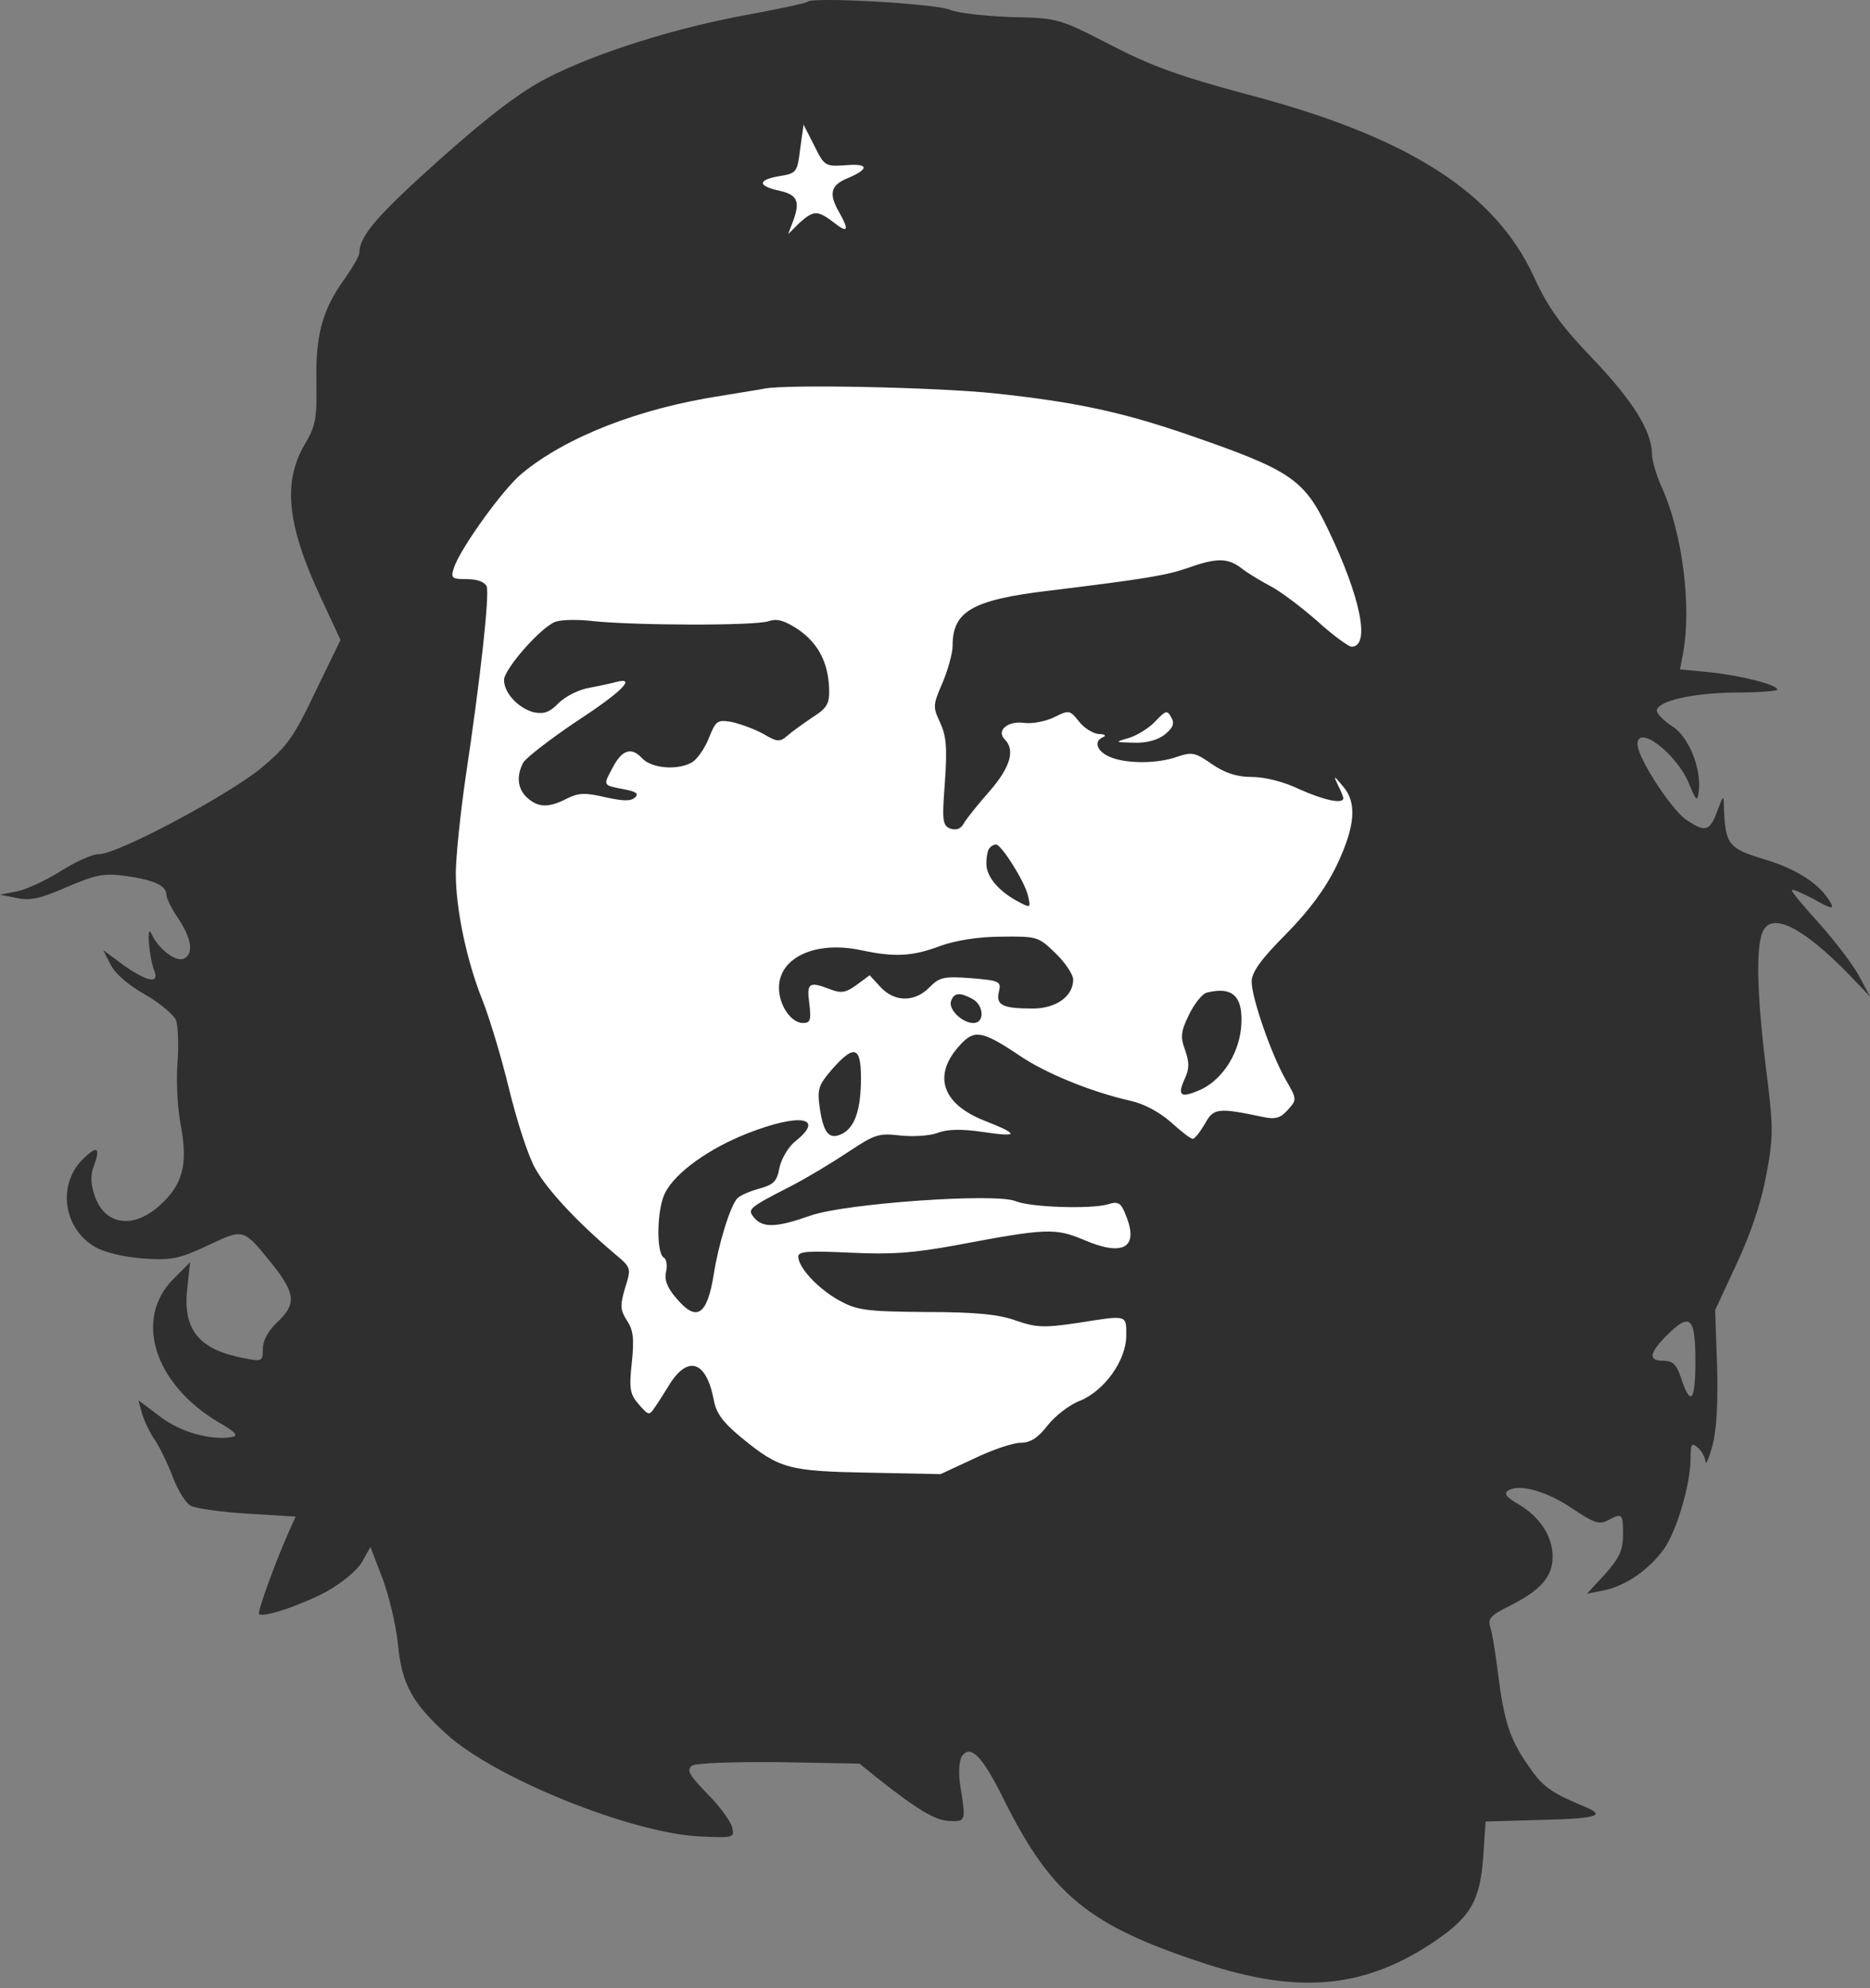 <?xml version="1.0" encoding="UTF-8"?> <svg xmlns="http://www.w3.org/2000/svg" width="270" height="287" viewBox="0 0 270 287" fill="none"><rect x="0" y="0" width="270" height="287" fill="#808080" stroke="none"/><rect x="58.484" y="14.903" width="152.419" height="223.839" rx="76.21" fill="white"></rect><path d="M116.649 0.236C116.441 0.445 112.541 1.281 108.014 2.117C97.846 3.927 86.007 7.618 78.904 11.309C75.143 13.259 70.617 16.672 63.583 22.94C54.46 31.088 51.883 34.082 51.883 36.52C51.883 36.938 50.908 38.609 49.794 40.211C46.59 44.598 45.545 48.289 45.685 55.114C45.755 60.476 45.615 61.451 43.944 64.237C40.81 69.669 41.437 75.867 46.381 86.383L49.167 92.372L45.545 99.824C42.412 106.44 41.437 107.763 37.676 110.897C32.801 114.866 16.992 123.293 14.277 123.293C13.302 123.293 10.864 124.407 8.775 125.73C6.686 127.054 3.83 128.377 2.507 128.655L0 129.143L2.437 129.63C4.387 130.048 5.85 129.7 9.68 128.029C13.789 126.288 14.903 126.009 18.037 126.427C22.146 126.984 24.026 127.82 24.026 129.143C24.026 129.63 24.792 131.232 25.767 132.625C27.717 135.55 27.996 137.778 26.464 138.405C25.28 138.823 22.842 136.943 21.867 134.784C21.101 133.112 21.519 138.266 22.285 140.146C23.051 142.096 21.171 141.678 17.828 139.31L14.903 137.152L16.017 139.31C16.644 140.564 18.664 142.305 20.962 143.559C23.121 144.812 25.071 146.484 25.419 147.25C25.698 148.085 25.837 150.871 25.628 153.378C25.419 155.955 25.628 160.064 26.116 162.501C27.16 168.142 26.394 171.067 22.912 174.131C19.082 177.474 15.043 176.778 13.65 172.529C13.093 170.858 13.023 169.605 13.58 168.212C14.555 165.565 13.998 165.287 11.909 167.376C8.287 170.997 9.123 177.335 13.719 179.981C14.973 180.747 17.828 181.444 20.614 181.652C24.792 181.931 25.837 181.722 30.015 179.772C35.308 177.265 35.099 177.265 39.487 182.697C42.69 186.806 42.76 188.268 40.044 190.845C38.721 192.099 37.955 193.492 37.955 194.675C37.955 196.486 37.815 196.556 35.378 196.068C28.832 194.884 26.394 192.029 27.021 186.179L27.439 182.21L25.001 184.647C19.291 190.427 22.285 199.829 31.617 205.331C34.055 206.723 34.472 207.281 33.498 207.42C30.573 207.977 25.976 206.723 23.051 204.425L19.987 202.127L20.544 204.147C20.892 205.261 21.728 207.002 22.494 208.047C23.191 209.161 24.305 211.459 25.001 213.339C25.698 215.15 26.812 216.961 27.578 217.379C28.344 217.727 32.035 218.284 35.796 218.493L42.69 218.911L41.715 221.07C39.696 225.596 37.119 232.769 37.398 232.978C37.955 233.535 43.247 231.794 47.078 229.775C49.306 228.521 51.465 226.78 52.231 225.527L53.485 223.298L55.226 227.825C56.131 230.262 57.176 234.51 57.454 237.296C58.011 243.146 59.544 245.862 64.558 250.389C71.591 256.726 91.161 264.595 101.05 265.083C105.925 265.292 106.064 265.292 105.716 263.76C105.507 262.924 103.905 260.696 102.094 258.885C99.448 256.169 99.1 255.472 99.936 254.846C100.562 254.497 105.785 254.289 112.541 254.358L124.101 254.567L126.678 256.656C132.597 261.322 134.965 262.715 137.054 262.854C139.492 262.924 139.492 262.994 138.587 257.353C138.378 255.821 138.517 254.08 138.865 253.522C140.119 251.712 141.86 253.522 144.854 259.581C151.818 273.579 157.181 277.967 174.104 283.468C187.336 287.786 196.598 287.02 206.348 280.752C212.198 276.922 213.66 274.624 214.148 268.147L214.496 262.924L221.808 262.715C230.931 262.506 232.115 262.088 228.424 260.626C223.828 258.676 222.644 257.84 220.555 254.706C217.978 251.015 217.142 248.299 216.306 241.683C215.958 238.828 215.471 235.764 215.192 234.928C214.774 233.605 215.192 233.187 218.117 231.725C222.505 229.496 224.176 227.546 224.176 224.691C224.176 221.766 222.365 218.98 219.301 217.17C217.49 216.125 217.072 215.568 217.769 215.15C219.371 214.105 223.41 215.289 227.101 217.796C230.095 219.816 230.931 220.095 232.115 219.468C234.204 218.354 234.344 218.423 234.344 221.487C234.344 223.716 233.856 224.83 231.767 227.198L229.12 230.053L231.558 229.566C234.692 228.939 238.104 226.571 240.263 223.577C242.143 220.861 244.093 214.175 244.093 210.484C244.093 208.395 244.233 208.186 245.138 208.952C245.695 209.439 246.183 210.345 246.252 210.972C246.252 211.598 246.74 210.554 247.227 208.743C247.854 206.515 248.063 202.615 247.924 197.252L247.645 189.104L250.779 182.349C252.799 178.031 254.331 173.435 255.027 169.605C256.072 164.033 256.072 162.78 254.957 154.005C253.634 143.141 253.495 136.316 254.609 134.296C256.002 131.72 260.32 133.878 266.866 140.564L270 143.837L268.398 140.843C267.493 139.171 264.916 135.828 262.757 133.391C260.529 130.953 258.718 128.795 258.718 128.516C258.718 128.237 260.111 128.864 261.852 129.77C264.289 131.162 264.847 131.302 264.359 130.396C262.897 127.68 259.484 125.452 254.818 124.059C249.525 122.457 249.108 121.97 248.899 116.398C248.899 114.727 248.829 114.727 247.993 116.956C246.879 120.02 246.252 120.229 243.397 118.279C241.238 116.747 236.433 109.365 236.433 107.415C236.433 104.49 242.004 108.738 243.815 112.986C244.929 115.702 245.068 115.772 245.277 114.24C245.695 110.966 243.815 106.3 241.447 104.838C240.263 104.072 239.288 103.097 239.218 102.609C239.218 101.217 244.233 100.033 250.5 99.963C253.913 99.963 256.629 99.754 256.629 99.545C256.629 98.849 251.475 97.526 246.879 97.038L242.561 96.62L242.979 94.461C244.302 87.636 242.909 76.842 239.915 70.296C239.149 68.624 238.522 66.466 238.522 65.49C238.452 62.148 235.736 57.83 229.956 51.771C225.36 46.966 223.549 44.459 221.53 40.071C215.889 27.745 203.353 19.736 180.023 13.608C170.413 11.031 166.304 9.568 160.384 6.504C152.933 2.674 152.793 2.604 146.038 2.465C142.347 2.326 138.378 1.908 137.194 1.42C135.104 0.515 117.346 -0.46 116.649 0.236ZM122.151 23.845C125.494 23.566 125.564 24.402 122.221 25.795C119.923 26.77 119.644 28.023 121.176 30.67C122.639 33.246 122.43 33.734 120.41 32.132C118.042 30.322 117.485 30.322 115.396 32.202L113.794 33.804L114.56 31.784C115.535 29.068 115.117 28.093 112.541 27.536C109.407 26.84 109.337 26.004 112.401 25.447C115.048 25.029 115.117 24.89 115.535 21.477L116.023 17.995L117.555 20.99C119.017 23.984 119.157 24.054 122.151 23.845ZM143.67 56.785C155.3 58.039 161.986 59.432 172.014 62.914C186.291 67.858 188.311 69.181 191.723 76.355C196.459 86.174 197.921 93.347 195.135 93.347C194.718 93.347 192.419 91.676 190.121 89.587C187.823 87.567 184.828 85.338 183.505 84.642C182.182 83.945 180.302 82.831 179.396 82.135C177.377 80.533 175.775 80.463 171.666 81.926C168.463 83.04 165.677 83.528 151.401 85.269C140.328 86.592 137.542 88.263 137.542 93.208C137.542 94.322 136.846 96.76 136.079 98.57C134.687 101.774 134.687 102.052 135.731 104.281C136.637 106.231 136.776 107.902 136.428 112.916C136.01 118.488 136.079 119.114 137.194 119.602C138.099 119.881 138.726 119.672 139.213 118.766C139.631 118.07 141.303 115.981 142.974 114.1C145.899 110.688 146.595 108.25 145.063 106.718C143.81 105.465 145.481 104.002 147.919 104.35C149.033 104.49 150.983 104.142 152.236 103.515C154.326 102.47 154.465 102.47 155.788 104.142C156.554 105.117 157.808 105.883 158.643 105.952C159.479 105.952 159.758 106.161 159.34 106.37C157.877 106.927 158.295 108.39 160.175 109.225C162.474 110.27 167.14 110.27 169.995 109.225C172.084 108.529 172.572 108.599 174.939 110.27C176.889 111.593 178.561 112.15 180.789 112.15C182.6 112.15 185.386 112.847 187.545 113.891C191.096 115.493 193.952 116.12 193.952 115.215C193.952 115.006 193.603 114.17 193.185 113.334C192.489 111.872 192.559 111.872 193.882 113.473C195.971 115.841 195.693 119.254 192.977 124.964C191.305 128.377 189.007 131.441 185.664 134.853C182.043 138.475 180.72 140.355 180.72 141.678C180.72 144.046 183.575 152.264 185.664 155.885C187.266 158.671 187.266 158.74 185.943 160.203C184.898 161.387 184.132 161.596 182.461 161.248C175.845 159.855 175.218 159.924 173.964 162.223C173.268 163.406 172.502 164.381 172.223 164.381C171.875 164.381 170.482 163.267 169.02 161.944C167.348 160.481 165.12 159.298 163.17 158.88C157.599 157.626 150.913 154.91 147.152 152.333C141.86 148.782 140.676 148.573 138.656 150.801C134.617 155.119 135.94 159.298 142.069 161.735C147.222 163.755 147.152 164.172 141.999 163.406C138.726 162.919 136.776 162.989 135.313 163.546C134.199 163.964 131.762 164.103 129.881 163.894C126.887 163.546 126.26 163.755 122.499 166.262C120.201 167.794 116.51 170.022 114.212 171.206C107.944 174.41 107.875 174.549 108.919 175.803C110.173 177.265 112.123 177.195 117.067 175.454C122.012 173.713 143.601 172.181 146.595 173.365C148.685 174.271 157.39 174.549 159.897 173.853C161.429 173.365 161.847 173.574 162.543 175.385C164.493 180.12 162.195 181.444 156.415 178.936C152.376 177.265 151.122 177.265 138.238 179.703C131.831 180.886 128.697 181.095 122.778 180.817C116.719 180.538 115.257 180.608 115.257 181.374C115.257 182.906 117.973 185.901 121.037 187.642C123.683 189.104 124.798 189.313 133.712 189.383C140.954 189.383 144.297 189.731 146.735 190.636C149.59 191.611 150.704 191.681 155.44 190.984C162.891 189.801 162.613 189.731 162.613 192.795C162.613 196.347 159.479 200.734 155.927 202.197C154.395 202.754 152.306 204.425 151.261 205.748C149.868 207.559 148.754 208.256 147.361 208.256C146.247 208.256 143.183 209.3 140.606 210.554L135.801 212.782L125.494 212.573C113.864 212.364 112.541 212.016 107.109 207.559C104.393 205.331 103.418 204.007 103.069 202.127C102.025 196.556 99.448 195.581 96.802 199.62C96.036 200.874 95.061 202.406 94.573 203.102C93.737 204.356 93.668 204.356 92.205 202.684C90.952 201.222 90.812 200.456 91.23 196.625C91.579 193.283 91.439 191.959 90.534 190.636C89.559 189.104 89.489 188.477 90.255 185.901C91.161 183.045 91.161 182.976 88.723 180.956C83.152 176.22 79.043 171.763 77.302 168.699C76.257 166.889 74.586 161.665 73.472 157.069C72.358 152.473 70.617 146.762 69.641 144.325C67.413 138.753 65.811 131.302 65.811 126.079C65.811 123.85 66.438 117.652 67.204 112.359C69.433 97.526 70.686 85.826 70.268 84.642C69.99 84.015 68.945 83.597 67.413 83.597C65.254 83.597 65.045 83.458 65.533 81.996C66.368 79.279 72.636 70.574 75.352 68.346C81.759 63.053 92.275 58.944 104.114 57.133C106.969 56.646 109.825 56.228 110.382 56.089C113.725 55.462 134.896 55.88 143.67 56.785ZM168.184 106.022C167.209 106.788 165.607 107.275 163.727 107.206C160.941 107.136 160.872 107.136 163.031 106.509C164.145 106.161 165.886 105.117 166.791 104.142C168.323 102.54 168.532 102.47 169.09 103.515C169.647 104.42 169.368 105.047 168.184 106.022ZM244.79 196.486C244.79 202.336 244.093 203.102 242.701 198.854C242.074 196.974 241.517 196.416 240.193 196.416C237.965 196.416 238.104 195.372 240.542 192.865C244.024 189.383 244.79 190.009 244.79 196.486Z" fill="#2F2F2F"></path><path d="M80.088 89.795C77.929 90.701 72.775 96.62 72.775 98.152C72.775 100.033 74.865 102.261 77.093 102.818C78.556 103.097 79.391 102.818 80.715 101.425C81.759 100.45 83.709 99.475 85.172 99.267C86.564 98.988 88.305 98.64 89.002 98.431C91.996 97.665 89.629 99.963 83.222 104.141C79.391 106.718 75.979 109.365 75.561 110.061C74.516 112.011 74.725 113.891 76.118 115.145C77.72 116.607 79.252 116.607 81.829 115.284C83.5 114.448 84.406 114.379 87.4 115.075C89.977 115.632 91.091 115.702 91.718 115.075C92.275 114.518 91.787 114.24 89.907 113.891C87.052 113.334 87.052 113.404 88.445 110.827C89.768 108.25 91.161 107.763 92.693 109.434C94.016 110.897 97.777 111.245 99.866 110.061C100.562 109.713 101.677 108.181 102.303 106.649C103.348 104.002 103.557 103.863 105.646 104.211C106.9 104.49 108.989 105.256 110.243 105.952C112.262 107.136 112.61 107.136 113.725 106.161C114.351 105.604 116.023 104.42 117.346 103.515C119.435 102.192 119.783 101.565 119.714 99.406C119.574 95.645 118.182 92.929 115.326 90.91C113.307 89.586 112.262 89.238 111.009 89.656C109.059 90.353 91.648 90.283 85.659 89.656C83.361 89.377 80.854 89.447 80.088 89.795Z" fill="#2F2F2F"></path><path d="M142.904 122.388C142.626 122.597 142.417 123.641 142.417 124.686C142.417 126.566 144.228 128.725 147.222 130.257C148.824 131.093 148.824 131.023 148.406 129.213C147.919 127.193 144.576 121.9 143.81 121.9C143.531 121.9 143.113 122.109 142.904 122.388Z" fill="#2F2F2F"></path><path d="M135.801 136.525C131.762 138.057 129.185 138.196 124.31 137.152C117.764 135.759 112.471 138.196 112.471 142.584C112.471 145.091 114.212 147.667 115.953 147.667C116.998 147.667 117.137 147.25 116.858 144.882C116.441 141.887 116.789 141.609 119.853 142.793C121.455 143.419 122.151 143.28 123.683 142.166L125.564 140.773L127.165 142.514C129.185 144.673 132.11 144.673 134.199 142.514C135.662 141.052 136.219 140.912 140.188 141.191C144.367 141.539 144.576 141.678 144.227 143.141C143.74 145.091 144.785 145.578 149.102 145.578C152.445 145.578 154.952 143.837 154.952 141.4C154.952 140.703 153.838 138.962 152.376 137.569C149.938 135.202 149.729 135.132 144.576 135.202C141.233 135.202 137.96 135.759 135.801 136.525Z" fill="#2F2F2F"></path><path d="M174.243 143.28C173.616 143.419 172.432 144.882 171.666 146.484C170.482 148.921 170.413 149.687 171.109 151.567C171.736 153.378 171.736 154.283 171.04 155.746C169.995 158.114 170.413 158.532 173.059 157.417C176.263 156.094 178.77 152.403 179.188 148.434C179.606 143.907 178.073 142.305 174.243 143.28Z" fill="#2F2F2F"></path><path d="M137.333 144.464C136.846 145.648 138.935 147.667 140.537 147.667C142.208 147.667 142.069 145.091 140.397 144.185C138.587 143.21 137.751 143.28 137.333 144.464Z" fill="#2F2F2F"></path><path d="M120.131 154.353C118.112 156.721 117.973 157.209 118.39 160.134C118.948 163.685 119.783 164.591 121.664 163.616C123.474 162.641 124.31 160.064 124.31 155.607C124.31 151.011 123.335 150.732 120.131 154.353Z" fill="#2F2F2F"></path><path d="M107.874 163.615C102.373 165.774 97.498 169.256 96.035 172.181C94.852 174.41 94.712 180.817 95.826 181.513C96.244 181.722 96.384 182.697 96.175 183.533C95.896 184.717 96.314 185.831 97.567 187.293C100.562 190.915 102.094 189.94 103.069 183.881C103.696 179.772 105.437 173.992 106.482 172.947C106.899 172.529 108.362 171.903 109.685 171.554C111.705 170.997 112.192 170.51 112.54 168.56C112.819 167.237 113.864 165.496 114.839 164.729C119.226 161.247 115.465 160.621 107.874 163.615Z" fill="#2F2F2F"></path></svg> 
